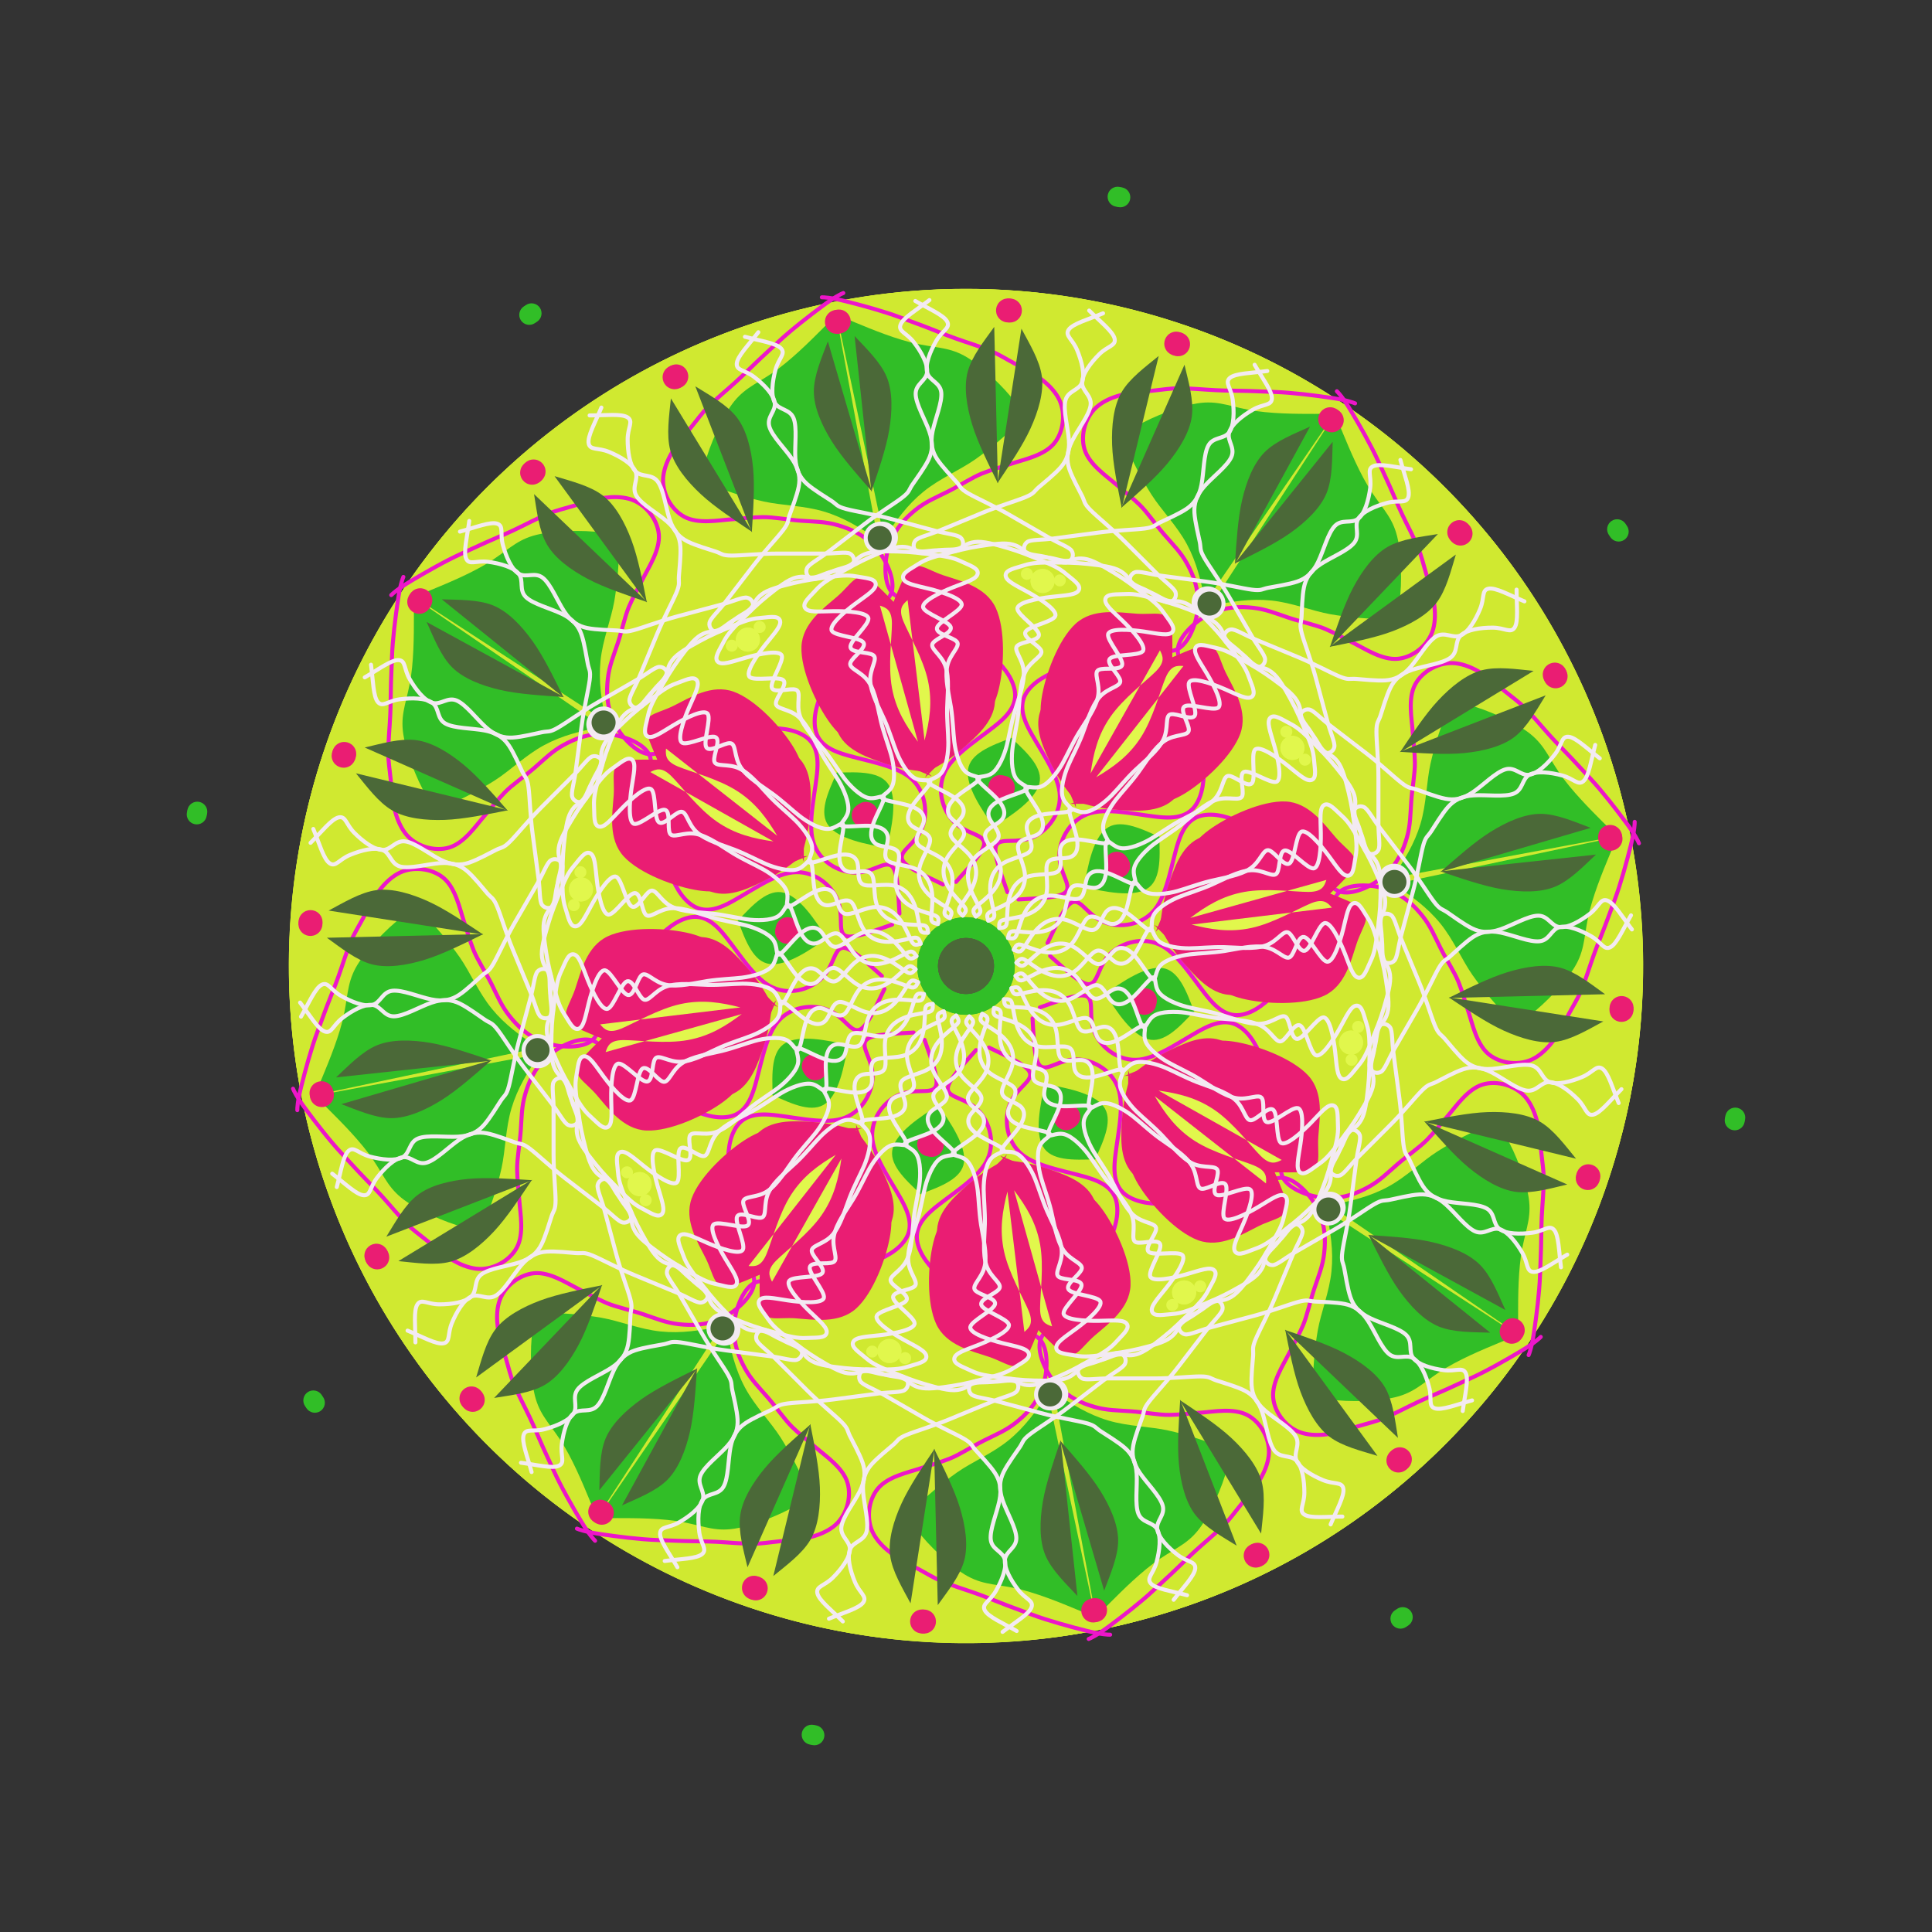 <?xml version="1.0" encoding="utf-8"?>
<!-- Generator: https://www.toybytoy.com/console/Draw-mandala  -->
<svg version="1.1" class="_ngcontent-pit-6" width="675" height="675" style="" xmlns="http://www.w3.org/2000/svg" xmlns:xlink="http://www.w3.org/1999/xlink" viewBox="-145 -145 965 965"><rect x="-145" y="-145" width="965" height="965" fill="#333333" stroke="none"/><style>symbol{overflow: visible;}</style><defs><symbol id="fig1"><circle fill="#d0e930" stroke="none" cx="1" cy="2" r="336"></circle></symbol><symbol id="fig2"><circle fill="#d0e930" stroke="none" cx="-5" cy="-22" r="39"></circle></symbol><symbol id="fig3"><circle fill="#d0e930" stroke="none" cx="-4" cy="-54" r="15"></circle></symbol><symbol id="fig4"><circle fill="#d0e930" stroke="none" cx="-9" cy="-58" r="41"></circle></symbol><symbol id="fig5"><circle fill="#d0e930" stroke="none" cx="-7" cy="-58" r="46"></circle></symbol><symbol id="fig6"><circle fill="#d0e930" stroke="none" cx="-3" cy="-40" r="32"></circle></symbol><symbol id="fig7"><circle fill="#d0e930" stroke="none" cx="4" cy="-33" r="116"></circle></symbol><symbol id="fig8"><circle fill="#d0e930" stroke="none" cx="-59" cy="67" r="58"></circle></symbol><symbol id="fig9"><circle fill="#d0e930" stroke="none" cx="-13" cy="-38" r="68"></circle></symbol><symbol id="fig10"><path stroke-linecap="round" stroke-width="2" fill="none" stroke="#ed16c9" d="M -5,-42 c 7 -8,15 -16,14 -20 c -1 -4,-9 -4,-15 -10 c -6 -6,-9 -17,-4 -26 c 5 -9,19 -17,27 -24 c 8 -7,9 -13,6 -20 c -3 -7,-10 -13,-14 -17 c -4 -4,-6 -4,-10 -7 c -4 -3,-11 -8,-15 -11 c -4 -3,-5 -4,-9 -5 c -4 -1,-10 -1,-13 -6 c -3 -5,-3 -15,0 -23 c 3 -8,8 -13,13 -17 c 5 -4,10 -6,16 -9 c 6 -3,12 -7,17 -9 c 5 -2,9 -3,15 -5 c 6 -2,16 -4,21 -10 c 5 -6,6 -16,2 -23 c -4 -7,-12 -12,-18 -15 c -6 -3,-9 -5,-13 -7 c -4 -2,-10 -4,-16 -6 c -6 -2,-11 -4,-16 -6 c -5 -2,-8 -3,-16 -6 c -8 -3,-19 -6,-27 -8 c -8 -2,-11 -2,-12 -2 c -1 0,-1 0,0 0"></path></symbol><symbol id="fig11"><path stroke-linecap="round" fill="#31be27" stroke="none" d="M -44,-213 c -9 -6,-17 -11,-27 -14 c -10 -3,-21 -3,-30 -5 c -9 -2,-18 -5,-23 -7 c -5 -2,-8 -2,-7 -9 c 1 -7,7 -22,13 -31 c 6 -9,12 -11,21 -17 c 9 -6,19 -16,25 -22 c 6 -6,7 -7,7 -8"></path></symbol><symbol id="fig12"><path stroke-linecap="round" fill="#31be27" stroke="none" d="M 15,-68 c -8 -11,-15 -22,-14 -30 c 1 -8,11 -12,22 -16"></path></symbol><symbol id="fig13"><circle fill="#31be27" stroke="none" cx="1" cy="-1" r="23"></circle></symbol><symbol id="fig14"><circle fill="#31be27" stroke="none" cx="-217" cy="-326" r="5"></circle></symbol><symbol id="fig15"><path stroke-linecap="round" fill="#ea1d73" stroke="none" d="M 55,-82 c -4 -5,-8 -10,-12 -18 c -4 -8,-9 -18,-6 -27 c 3 -9,12 -16,22 -19 c 10 -3,19 0,30 -3 c 11 -3,23 -10,30 -11 c 7 -1,7 6,11 14 c 4 8,11 19,7 30 c -4 11,-18 24,-28 30 c -10 6,-16 5,-26 5 c -10 0,-22 0,-28 0 c -6 0,-4 0,-3 0"></path></symbol><symbol id="fig16"><circle fill="#ea1d73" stroke="none" cx="76" cy="-50" r="6"></circle></symbol><symbol id="fig17"><circle fill="#ea1d73" stroke="none" cx="-216" cy="-247" r="6"></circle></symbol><symbol id="fig18"><path stroke-linecap="round" stroke-width="2" fill="none" stroke="#f3eaf2" d="M -188,-275 c 8 0,16 -1,19 1 c 3 2,0 5,0 11 c 0 6,1 13,4 16 c 3 3,8 1,11 5 c 3 4,4 13,6 19 c 2 6,5 9,9 11 c 4 2,11 4,14 5 c 3 1,3 2,8 2 c 5 0,14 -1,23 -1 c 9 0,17 0,23 0 c 6 0,11 -1,13 0 c 2 1,3 4,1 6 c -2 2,-6 2,-10 3 c -4 1,-7 3,-10 3 c -3 0,-4 -1,-8 0 c -4 1,-9 5,-14 9 c -5 4,-9 8,-13 12 c -4 4,-7 7,-9 11 c -2 4,-5 8,-3 10 c 2 2,7 0,14 -2 c 7 -2,17 -4,18 -1 c 1 3,-6 13,-5 16 c 1 3,9 0,12 1 c 3 1,0 7,2 13 c 2 6,8 12,12 17 c 4 5,7 10,10 14 c 3 4,8 9,12 10 c 4 1,8 -2,8 0 c 0 2,-3 7,-5 12 c -2 5,-2 9,1 11 c 3 2,9 1,11 4 c 2 3,-2 11,-1 17 c 1 6,5 9,9 11 c 4 2,9 3,11 4 c 2 1,1 3,1 4"></path></symbol><symbol id="fig19"><path stroke-linecap="round" fill="#4b6938" stroke="none" d="M -47,-237 c -7 -8,-15 -17,-20 -25 c -5 -8,-9 -17,-9 -25 c 0 -8,4 -17,7 -25"></path></symbol><symbol id="fig20"><circle fill="#4b6938" stroke="none" cx="0" cy="2" r="12"></circle></symbol><symbol id="fig21"><circle stroke-width="2" fill="#4b6938" stroke="#f3eaf2" cx="-42" cy="-214" r="7"></circle></symbol><symbol id="fig22"><path stroke-linecap="round" fill="#e1f74c" stroke="none" d="M -24,-112 c -6 -8,-11 -16,-13 -27 c -2 -11,0 -25,0 -32 c 0 -7,-3 -8,-6 -9"></path></symbol><symbol id="fig23"><circle fill="#e1f74c" stroke="none" cx="-109" cy="-163" r="6"></circle></symbol><symbol id="fig24"><circle fill="#e1f74c" stroke="none" cx="-117" cy="-160" r="3"></circle></symbol></defs><g transform="translate(337.5, 337.5)"><g id="layer1"><use xlink:href="#fig1" transform="rotate(0)"></use><use xlink:href="#fig1" transform="rotate(12.414) scale(-1,1)"></use><use xlink:href="#fig1" transform="rotate(24.828)"></use><use xlink:href="#fig1" transform="rotate(37.241) scale(-1,1)"></use><use xlink:href="#fig1" transform="rotate(49.655)"></use><use xlink:href="#fig1" transform="rotate(62.069) scale(-1,1)"></use><use xlink:href="#fig1" transform="rotate(74.483)"></use><use xlink:href="#fig1" transform="rotate(86.897) scale(-1,1)"></use><use xlink:href="#fig1" transform="rotate(99.31)"></use><use xlink:href="#fig1" transform="rotate(111.724) scale(-1,1)"></use><use xlink:href="#fig1" transform="rotate(124.138)"></use><use xlink:href="#fig1" transform="rotate(136.552) scale(-1,1)"></use><use xlink:href="#fig1" transform="rotate(148.966)"></use><use xlink:href="#fig1" transform="rotate(161.379) scale(-1,1)"></use><use xlink:href="#fig1" transform="rotate(173.793)"></use><use xlink:href="#fig1" transform="rotate(186.207) scale(-1,1)"></use><use xlink:href="#fig1" transform="rotate(198.621)"></use><use xlink:href="#fig1" transform="rotate(211.034) scale(-1,1)"></use><use xlink:href="#fig1" transform="rotate(223.448)"></use><use xlink:href="#fig1" transform="rotate(235.862) scale(-1,1)"></use><use xlink:href="#fig1" transform="rotate(248.276)"></use><use xlink:href="#fig1" transform="rotate(260.69) scale(-1,1)"></use><use xlink:href="#fig1" transform="rotate(273.103)"></use><use xlink:href="#fig1" transform="rotate(285.517) scale(-1,1)"></use><use xlink:href="#fig1" transform="rotate(297.931)"></use><use xlink:href="#fig1" transform="rotate(310.345) scale(-1,1)"></use><use xlink:href="#fig1" transform="rotate(322.759)"></use><use xlink:href="#fig1" transform="rotate(335.172) scale(-1,1)"></use><use xlink:href="#fig1" transform="rotate(347.586)"></use></g><g id="layer2"><use xlink:href="#fig2" transform="rotate(0)"></use><use xlink:href="#fig2" transform="rotate(22.5) scale(-1,1)"></use><use xlink:href="#fig2" transform="rotate(45)"></use><use xlink:href="#fig2" transform="rotate(67.5) scale(-1,1)"></use><use xlink:href="#fig2" transform="rotate(90)"></use><use xlink:href="#fig2" transform="rotate(112.5) scale(-1,1)"></use><use xlink:href="#fig2" transform="rotate(135)"></use><use xlink:href="#fig2" transform="rotate(157.5) scale(-1,1)"></use><use xlink:href="#fig2" transform="rotate(180)"></use><use xlink:href="#fig2" transform="rotate(202.5) scale(-1,1)"></use><use xlink:href="#fig2" transform="rotate(225)"></use><use xlink:href="#fig2" transform="rotate(247.5) scale(-1,1)"></use><use xlink:href="#fig2" transform="rotate(270)"></use><use xlink:href="#fig2" transform="rotate(292.5) scale(-1,1)"></use><use xlink:href="#fig2" transform="rotate(315)"></use><use xlink:href="#fig2" transform="rotate(337.5) scale(-1,1)"></use></g><g id="layer3"><use xlink:href="#fig3" transform="rotate(0)"></use><use xlink:href="#fig3" transform="rotate(22.5) scale(-1,1)"></use><use xlink:href="#fig3" transform="rotate(45)"></use><use xlink:href="#fig3" transform="rotate(67.5) scale(-1,1)"></use><use xlink:href="#fig3" transform="rotate(90)"></use><use xlink:href="#fig3" transform="rotate(112.5) scale(-1,1)"></use><use xlink:href="#fig3" transform="rotate(135)"></use><use xlink:href="#fig3" transform="rotate(157.5) scale(-1,1)"></use><use xlink:href="#fig3" transform="rotate(180)"></use><use xlink:href="#fig3" transform="rotate(202.5) scale(-1,1)"></use><use xlink:href="#fig3" transform="rotate(225)"></use><use xlink:href="#fig3" transform="rotate(247.5) scale(-1,1)"></use><use xlink:href="#fig3" transform="rotate(270)"></use><use xlink:href="#fig3" transform="rotate(292.5) scale(-1,1)"></use><use xlink:href="#fig3" transform="rotate(315)"></use><use xlink:href="#fig3" transform="rotate(337.5) scale(-1,1)"></use></g><g id="layer4"><use xlink:href="#fig4" transform="rotate(0)"></use><use xlink:href="#fig4" transform="rotate(22.5) scale(-1,1)"></use><use xlink:href="#fig4" transform="rotate(45)"></use><use xlink:href="#fig4" transform="rotate(67.5) scale(-1,1)"></use><use xlink:href="#fig4" transform="rotate(90)"></use><use xlink:href="#fig4" transform="rotate(112.5) scale(-1,1)"></use><use xlink:href="#fig4" transform="rotate(135)"></use><use xlink:href="#fig4" transform="rotate(157.5) scale(-1,1)"></use><use xlink:href="#fig4" transform="rotate(180)"></use><use xlink:href="#fig4" transform="rotate(202.5) scale(-1,1)"></use><use xlink:href="#fig4" transform="rotate(225)"></use><use xlink:href="#fig4" transform="rotate(247.5) scale(-1,1)"></use><use xlink:href="#fig4" transform="rotate(270)"></use><use xlink:href="#fig4" transform="rotate(292.5) scale(-1,1)"></use><use xlink:href="#fig4" transform="rotate(315)"></use><use xlink:href="#fig4" transform="rotate(337.5) scale(-1,1)"></use></g><g id="layer5"><use xlink:href="#fig5" transform="rotate(0)"></use><use xlink:href="#fig5" transform="rotate(22.5) scale(-1,1)"></use><use xlink:href="#fig5" transform="rotate(45)"></use><use xlink:href="#fig5" transform="rotate(67.5) scale(-1,1)"></use><use xlink:href="#fig5" transform="rotate(90)"></use><use xlink:href="#fig5" transform="rotate(112.5) scale(-1,1)"></use><use xlink:href="#fig5" transform="rotate(135)"></use><use xlink:href="#fig5" transform="rotate(157.5) scale(-1,1)"></use><use xlink:href="#fig5" transform="rotate(180)"></use><use xlink:href="#fig5" transform="rotate(202.5) scale(-1,1)"></use><use xlink:href="#fig5" transform="rotate(225)"></use><use xlink:href="#fig5" transform="rotate(247.5) scale(-1,1)"></use><use xlink:href="#fig5" transform="rotate(270)"></use><use xlink:href="#fig5" transform="rotate(292.5) scale(-1,1)"></use><use xlink:href="#fig5" transform="rotate(315)"></use><use xlink:href="#fig5" transform="rotate(337.5) scale(-1,1)"></use></g><g id="layer6"><use xlink:href="#fig6" transform="rotate(0)"></use><use xlink:href="#fig6" transform="rotate(22.5) scale(-1,1)"></use><use xlink:href="#fig6" transform="rotate(45)"></use><use xlink:href="#fig6" transform="rotate(67.5) scale(-1,1)"></use><use xlink:href="#fig6" transform="rotate(90)"></use><use xlink:href="#fig6" transform="rotate(112.5) scale(-1,1)"></use><use xlink:href="#fig6" transform="rotate(135)"></use><use xlink:href="#fig6" transform="rotate(157.5) scale(-1,1)"></use><use xlink:href="#fig6" transform="rotate(180)"></use><use xlink:href="#fig6" transform="rotate(202.5) scale(-1,1)"></use><use xlink:href="#fig6" transform="rotate(225)"></use><use xlink:href="#fig6" transform="rotate(247.5) scale(-1,1)"></use><use xlink:href="#fig6" transform="rotate(270)"></use><use xlink:href="#fig6" transform="rotate(292.5) scale(-1,1)"></use><use xlink:href="#fig6" transform="rotate(315)"></use><use xlink:href="#fig6" transform="rotate(337.5) scale(-1,1)"></use></g><g id="layer7"><use xlink:href="#fig7" transform="rotate(0)"></use><use xlink:href="#fig7" transform="rotate(22.5) scale(-1,1)"></use><use xlink:href="#fig7" transform="rotate(45)"></use><use xlink:href="#fig7" transform="rotate(67.5) scale(-1,1)"></use><use xlink:href="#fig7" transform="rotate(90)"></use><use xlink:href="#fig7" transform="rotate(112.5) scale(-1,1)"></use><use xlink:href="#fig7" transform="rotate(135)"></use><use xlink:href="#fig7" transform="rotate(157.5) scale(-1,1)"></use><use xlink:href="#fig7" transform="rotate(180)"></use><use xlink:href="#fig7" transform="rotate(202.5) scale(-1,1)"></use><use xlink:href="#fig7" transform="rotate(225)"></use><use xlink:href="#fig7" transform="rotate(247.5) scale(-1,1)"></use><use xlink:href="#fig7" transform="rotate(270)"></use><use xlink:href="#fig7" transform="rotate(292.5) scale(-1,1)"></use><use xlink:href="#fig7" transform="rotate(315)"></use><use xlink:href="#fig7" transform="rotate(337.5) scale(-1,1)"></use></g><g id="layer8"><use xlink:href="#fig8" transform="rotate(0)"></use><use xlink:href="#fig8" transform="rotate(22.5) scale(-1,1)"></use><use xlink:href="#fig8" transform="rotate(45)"></use><use xlink:href="#fig8" transform="rotate(67.5) scale(-1,1)"></use><use xlink:href="#fig8" transform="rotate(90)"></use><use xlink:href="#fig8" transform="rotate(112.5) scale(-1,1)"></use><use xlink:href="#fig8" transform="rotate(135)"></use><use xlink:href="#fig8" transform="rotate(157.5) scale(-1,1)"></use><use xlink:href="#fig8" transform="rotate(180)"></use><use xlink:href="#fig8" transform="rotate(202.5) scale(-1,1)"></use><use xlink:href="#fig8" transform="rotate(225)"></use><use xlink:href="#fig8" transform="rotate(247.5) scale(-1,1)"></use><use xlink:href="#fig8" transform="rotate(270)"></use><use xlink:href="#fig8" transform="rotate(292.5) scale(-1,1)"></use><use xlink:href="#fig8" transform="rotate(315)"></use><use xlink:href="#fig8" transform="rotate(337.5) scale(-1,1)"></use></g><g id="layer9"><use xlink:href="#fig9" transform="rotate(0)"></use><use xlink:href="#fig9" transform="rotate(22.5) scale(-1,1)"></use><use xlink:href="#fig9" transform="rotate(45)"></use><use xlink:href="#fig9" transform="rotate(67.5) scale(-1,1)"></use><use xlink:href="#fig9" transform="rotate(90)"></use><use xlink:href="#fig9" transform="rotate(112.5) scale(-1,1)"></use><use xlink:href="#fig9" transform="rotate(135)"></use><use xlink:href="#fig9" transform="rotate(157.5) scale(-1,1)"></use><use xlink:href="#fig9" transform="rotate(180)"></use><use xlink:href="#fig9" transform="rotate(202.5) scale(-1,1)"></use><use xlink:href="#fig9" transform="rotate(225)"></use><use xlink:href="#fig9" transform="rotate(247.5) scale(-1,1)"></use><use xlink:href="#fig9" transform="rotate(270)"></use><use xlink:href="#fig9" transform="rotate(292.5) scale(-1,1)"></use><use xlink:href="#fig9" transform="rotate(315)"></use><use xlink:href="#fig9" transform="rotate(337.5) scale(-1,1)"></use></g><g id="layer10"><use xlink:href="#fig10" transform="rotate(0)"></use><use xlink:href="#fig10" transform="rotate(22.5) scale(-1,1)"></use><use xlink:href="#fig10" transform="rotate(45)"></use><use xlink:href="#fig10" transform="rotate(67.5) scale(-1,1)"></use><use xlink:href="#fig10" transform="rotate(90)"></use><use xlink:href="#fig10" transform="rotate(112.5) scale(-1,1)"></use><use xlink:href="#fig10" transform="rotate(135)"></use><use xlink:href="#fig10" transform="rotate(157.5) scale(-1,1)"></use><use xlink:href="#fig10" transform="rotate(180)"></use><use xlink:href="#fig10" transform="rotate(202.5) scale(-1,1)"></use><use xlink:href="#fig10" transform="rotate(225)"></use><use xlink:href="#fig10" transform="rotate(247.5) scale(-1,1)"></use><use xlink:href="#fig10" transform="rotate(270)"></use><use xlink:href="#fig10" transform="rotate(292.5) scale(-1,1)"></use><use xlink:href="#fig10" transform="rotate(315)"></use><use xlink:href="#fig10" transform="rotate(337.5) scale(-1,1)"></use></g><g id="layer11"><use xlink:href="#fig11" transform="rotate(0)"></use><use xlink:href="#fig11" transform="rotate(22.5) scale(-1,1)"></use><use xlink:href="#fig11" transform="rotate(45)"></use><use xlink:href="#fig11" transform="rotate(67.5) scale(-1,1)"></use><use xlink:href="#fig11" transform="rotate(90)"></use><use xlink:href="#fig11" transform="rotate(112.5) scale(-1,1)"></use><use xlink:href="#fig11" transform="rotate(135)"></use><use xlink:href="#fig11" transform="rotate(157.5) scale(-1,1)"></use><use xlink:href="#fig11" transform="rotate(180)"></use><use xlink:href="#fig11" transform="rotate(202.5) scale(-1,1)"></use><use xlink:href="#fig11" transform="rotate(225)"></use><use xlink:href="#fig11" transform="rotate(247.5) scale(-1,1)"></use><use xlink:href="#fig11" transform="rotate(270)"></use><use xlink:href="#fig11" transform="rotate(292.5) scale(-1,1)"></use><use xlink:href="#fig11" transform="rotate(315)"></use><use xlink:href="#fig11" transform="rotate(337.5) scale(-1,1)"></use></g><g id="layer12"><use xlink:href="#fig12" transform="rotate(0)"></use><use xlink:href="#fig12" transform="rotate(22.5) scale(-1,1)"></use><use xlink:href="#fig12" transform="rotate(45)"></use><use xlink:href="#fig12" transform="rotate(67.5) scale(-1,1)"></use><use xlink:href="#fig12" transform="rotate(90)"></use><use xlink:href="#fig12" transform="rotate(112.5) scale(-1,1)"></use><use xlink:href="#fig12" transform="rotate(135)"></use><use xlink:href="#fig12" transform="rotate(157.5) scale(-1,1)"></use><use xlink:href="#fig12" transform="rotate(180)"></use><use xlink:href="#fig12" transform="rotate(202.5) scale(-1,1)"></use><use xlink:href="#fig12" transform="rotate(225)"></use><use xlink:href="#fig12" transform="rotate(247.5) scale(-1,1)"></use><use xlink:href="#fig12" transform="rotate(270)"></use><use xlink:href="#fig12" transform="rotate(292.5) scale(-1,1)"></use><use xlink:href="#fig12" transform="rotate(315)"></use><use xlink:href="#fig12" transform="rotate(337.5) scale(-1,1)"></use></g><g id="layer13"><use xlink:href="#fig13" transform="rotate(0)"></use><use xlink:href="#fig13" transform="rotate(22.5) scale(-1,1)"></use><use xlink:href="#fig13" transform="rotate(45)"></use><use xlink:href="#fig13" transform="rotate(67.5) scale(-1,1)"></use><use xlink:href="#fig13" transform="rotate(90)"></use><use xlink:href="#fig13" transform="rotate(112.5) scale(-1,1)"></use><use xlink:href="#fig13" transform="rotate(135)"></use><use xlink:href="#fig13" transform="rotate(157.5) scale(-1,1)"></use><use xlink:href="#fig13" transform="rotate(180)"></use><use xlink:href="#fig13" transform="rotate(202.5) scale(-1,1)"></use><use xlink:href="#fig13" transform="rotate(225)"></use><use xlink:href="#fig13" transform="rotate(247.5) scale(-1,1)"></use><use xlink:href="#fig13" transform="rotate(270)"></use><use xlink:href="#fig13" transform="rotate(292.5) scale(-1,1)"></use><use xlink:href="#fig13" transform="rotate(315)"></use><use xlink:href="#fig13" transform="rotate(337.5) scale(-1,1)"></use></g><g id="layer14"><use xlink:href="#fig14" transform="rotate(0)"></use><use xlink:href="#fig14" transform="rotate(22.5) scale(-1,1)"></use><use xlink:href="#fig14" transform="rotate(45)"></use><use xlink:href="#fig14" transform="rotate(67.5) scale(-1,1)"></use><use xlink:href="#fig14" transform="rotate(90)"></use><use xlink:href="#fig14" transform="rotate(112.5) scale(-1,1)"></use><use xlink:href="#fig14" transform="rotate(135)"></use><use xlink:href="#fig14" transform="rotate(157.5) scale(-1,1)"></use><use xlink:href="#fig14" transform="rotate(180)"></use><use xlink:href="#fig14" transform="rotate(202.5) scale(-1,1)"></use><use xlink:href="#fig14" transform="rotate(225)"></use><use xlink:href="#fig14" transform="rotate(247.5) scale(-1,1)"></use><use xlink:href="#fig14" transform="rotate(270)"></use><use xlink:href="#fig14" transform="rotate(292.5) scale(-1,1)"></use><use xlink:href="#fig14" transform="rotate(315)"></use><use xlink:href="#fig14" transform="rotate(337.5) scale(-1,1)"></use></g><g id="layer15"><use xlink:href="#fig15" transform="rotate(0)"></use><use xlink:href="#fig15" transform="rotate(22.5) scale(-1,1)"></use><use xlink:href="#fig15" transform="rotate(45)"></use><use xlink:href="#fig15" transform="rotate(67.5) scale(-1,1)"></use><use xlink:href="#fig15" transform="rotate(90)"></use><use xlink:href="#fig15" transform="rotate(112.5) scale(-1,1)"></use><use xlink:href="#fig15" transform="rotate(135)"></use><use xlink:href="#fig15" transform="rotate(157.5) scale(-1,1)"></use><use xlink:href="#fig15" transform="rotate(180)"></use><use xlink:href="#fig15" transform="rotate(202.5) scale(-1,1)"></use><use xlink:href="#fig15" transform="rotate(225)"></use><use xlink:href="#fig15" transform="rotate(247.5) scale(-1,1)"></use><use xlink:href="#fig15" transform="rotate(270)"></use><use xlink:href="#fig15" transform="rotate(292.5) scale(-1,1)"></use><use xlink:href="#fig15" transform="rotate(315)"></use><use xlink:href="#fig15" transform="rotate(337.5) scale(-1,1)"></use></g><g id="layer16"><use xlink:href="#fig16" transform="rotate(0)"></use><use xlink:href="#fig16" transform="rotate(22.5) scale(-1,1)"></use><use xlink:href="#fig16" transform="rotate(45)"></use><use xlink:href="#fig16" transform="rotate(67.5) scale(-1,1)"></use><use xlink:href="#fig16" transform="rotate(90)"></use><use xlink:href="#fig16" transform="rotate(112.5) scale(-1,1)"></use><use xlink:href="#fig16" transform="rotate(135)"></use><use xlink:href="#fig16" transform="rotate(157.5) scale(-1,1)"></use><use xlink:href="#fig16" transform="rotate(180)"></use><use xlink:href="#fig16" transform="rotate(202.5) scale(-1,1)"></use><use xlink:href="#fig16" transform="rotate(225)"></use><use xlink:href="#fig16" transform="rotate(247.5) scale(-1,1)"></use><use xlink:href="#fig16" transform="rotate(270)"></use><use xlink:href="#fig16" transform="rotate(292.5) scale(-1,1)"></use><use xlink:href="#fig16" transform="rotate(315)"></use><use xlink:href="#fig16" transform="rotate(337.5) scale(-1,1)"></use></g><g id="layer17"><use xlink:href="#fig17" transform="rotate(0)"></use><use xlink:href="#fig17" transform="rotate(7.5) scale(-1,1)"></use><use xlink:href="#fig17" transform="rotate(15)"></use><use xlink:href="#fig17" transform="rotate(22.5) scale(-1,1)"></use><use xlink:href="#fig17" transform="rotate(30)"></use><use xlink:href="#fig17" transform="rotate(37.5) scale(-1,1)"></use><use xlink:href="#fig17" transform="rotate(45)"></use><use xlink:href="#fig17" transform="rotate(52.5) scale(-1,1)"></use><use xlink:href="#fig17" transform="rotate(60)"></use><use xlink:href="#fig17" transform="rotate(67.5) scale(-1,1)"></use><use xlink:href="#fig17" transform="rotate(75)"></use><use xlink:href="#fig17" transform="rotate(82.5) scale(-1,1)"></use><use xlink:href="#fig17" transform="rotate(90)"></use><use xlink:href="#fig17" transform="rotate(97.5) scale(-1,1)"></use><use xlink:href="#fig17" transform="rotate(105)"></use><use xlink:href="#fig17" transform="rotate(112.5) scale(-1,1)"></use><use xlink:href="#fig17" transform="rotate(120)"></use><use xlink:href="#fig17" transform="rotate(127.5) scale(-1,1)"></use><use xlink:href="#fig17" transform="rotate(135)"></use><use xlink:href="#fig17" transform="rotate(142.5) scale(-1,1)"></use><use xlink:href="#fig17" transform="rotate(150)"></use><use xlink:href="#fig17" transform="rotate(157.5) scale(-1,1)"></use><use xlink:href="#fig17" transform="rotate(165)"></use><use xlink:href="#fig17" transform="rotate(172.5) scale(-1,1)"></use><use xlink:href="#fig17" transform="rotate(180)"></use><use xlink:href="#fig17" transform="rotate(187.5) scale(-1,1)"></use><use xlink:href="#fig17" transform="rotate(195)"></use><use xlink:href="#fig17" transform="rotate(202.5) scale(-1,1)"></use><use xlink:href="#fig17" transform="rotate(210)"></use><use xlink:href="#fig17" transform="rotate(217.5) scale(-1,1)"></use><use xlink:href="#fig17" transform="rotate(225)"></use><use xlink:href="#fig17" transform="rotate(232.5) scale(-1,1)"></use><use xlink:href="#fig17" transform="rotate(240)"></use><use xlink:href="#fig17" transform="rotate(247.5) scale(-1,1)"></use><use xlink:href="#fig17" transform="rotate(255)"></use><use xlink:href="#fig17" transform="rotate(262.5) scale(-1,1)"></use><use xlink:href="#fig17" transform="rotate(270)"></use><use xlink:href="#fig17" transform="rotate(277.5) scale(-1,1)"></use><use xlink:href="#fig17" transform="rotate(285)"></use><use xlink:href="#fig17" transform="rotate(292.5) scale(-1,1)"></use><use xlink:href="#fig17" transform="rotate(300)"></use><use xlink:href="#fig17" transform="rotate(307.5) scale(-1,1)"></use><use xlink:href="#fig17" transform="rotate(315)"></use><use xlink:href="#fig17" transform="rotate(322.5) scale(-1,1)"></use><use xlink:href="#fig17" transform="rotate(330)"></use><use xlink:href="#fig17" transform="rotate(337.5) scale(-1,1)"></use><use xlink:href="#fig17" transform="rotate(345)"></use><use xlink:href="#fig17" transform="rotate(352.5) scale(-1,1)"></use></g><g id="layer18"><use xlink:href="#fig18" transform="rotate(0)"></use><use xlink:href="#fig18" transform="rotate(7.5) scale(-1,1)"></use><use xlink:href="#fig18" transform="rotate(15)"></use><use xlink:href="#fig18" transform="rotate(22.5) scale(-1,1)"></use><use xlink:href="#fig18" transform="rotate(30)"></use><use xlink:href="#fig18" transform="rotate(37.5) scale(-1,1)"></use><use xlink:href="#fig18" transform="rotate(45)"></use><use xlink:href="#fig18" transform="rotate(52.5) scale(-1,1)"></use><use xlink:href="#fig18" transform="rotate(60)"></use><use xlink:href="#fig18" transform="rotate(67.5) scale(-1,1)"></use><use xlink:href="#fig18" transform="rotate(75)"></use><use xlink:href="#fig18" transform="rotate(82.5) scale(-1,1)"></use><use xlink:href="#fig18" transform="rotate(90)"></use><use xlink:href="#fig18" transform="rotate(97.5) scale(-1,1)"></use><use xlink:href="#fig18" transform="rotate(105)"></use><use xlink:href="#fig18" transform="rotate(112.5) scale(-1,1)"></use><use xlink:href="#fig18" transform="rotate(120)"></use><use xlink:href="#fig18" transform="rotate(127.5) scale(-1,1)"></use><use xlink:href="#fig18" transform="rotate(135)"></use><use xlink:href="#fig18" transform="rotate(142.5) scale(-1,1)"></use><use xlink:href="#fig18" transform="rotate(150)"></use><use xlink:href="#fig18" transform="rotate(157.5) scale(-1,1)"></use><use xlink:href="#fig18" transform="rotate(165)"></use><use xlink:href="#fig18" transform="rotate(172.5) scale(-1,1)"></use><use xlink:href="#fig18" transform="rotate(180)"></use><use xlink:href="#fig18" transform="rotate(187.5) scale(-1,1)"></use><use xlink:href="#fig18" transform="rotate(195)"></use><use xlink:href="#fig18" transform="rotate(202.5) scale(-1,1)"></use><use xlink:href="#fig18" transform="rotate(210)"></use><use xlink:href="#fig18" transform="rotate(217.5) scale(-1,1)"></use><use xlink:href="#fig18" transform="rotate(225)"></use><use xlink:href="#fig18" transform="rotate(232.5) scale(-1,1)"></use><use xlink:href="#fig18" transform="rotate(240)"></use><use xlink:href="#fig18" transform="rotate(247.5) scale(-1,1)"></use><use xlink:href="#fig18" transform="rotate(255)"></use><use xlink:href="#fig18" transform="rotate(262.5) scale(-1,1)"></use><use xlink:href="#fig18" transform="rotate(270)"></use><use xlink:href="#fig18" transform="rotate(277.5) scale(-1,1)"></use><use xlink:href="#fig18" transform="rotate(285)"></use><use xlink:href="#fig18" transform="rotate(292.5) scale(-1,1)"></use><use xlink:href="#fig18" transform="rotate(300)"></use><use xlink:href="#fig18" transform="rotate(307.5) scale(-1,1)"></use><use xlink:href="#fig18" transform="rotate(315)"></use><use xlink:href="#fig18" transform="rotate(322.5) scale(-1,1)"></use><use xlink:href="#fig18" transform="rotate(330)"></use><use xlink:href="#fig18" transform="rotate(337.5) scale(-1,1)"></use><use xlink:href="#fig18" transform="rotate(345)"></use><use xlink:href="#fig18" transform="rotate(352.5) scale(-1,1)"></use></g><g id="layer19"><use xlink:href="#fig19" transform="rotate(0)"></use><use xlink:href="#fig19" transform="rotate(7.5) scale(-1,1)"></use><use xlink:href="#fig19" transform="rotate(15)"></use><use xlink:href="#fig19" transform="rotate(22.5) scale(-1,1)"></use><use xlink:href="#fig19" transform="rotate(30)"></use><use xlink:href="#fig19" transform="rotate(37.5) scale(-1,1)"></use><use xlink:href="#fig19" transform="rotate(45)"></use><use xlink:href="#fig19" transform="rotate(52.5) scale(-1,1)"></use><use xlink:href="#fig19" transform="rotate(60)"></use><use xlink:href="#fig19" transform="rotate(67.5) scale(-1,1)"></use><use xlink:href="#fig19" transform="rotate(75)"></use><use xlink:href="#fig19" transform="rotate(82.5) scale(-1,1)"></use><use xlink:href="#fig19" transform="rotate(90)"></use><use xlink:href="#fig19" transform="rotate(97.5) scale(-1,1)"></use><use xlink:href="#fig19" transform="rotate(105)"></use><use xlink:href="#fig19" transform="rotate(112.5) scale(-1,1)"></use><use xlink:href="#fig19" transform="rotate(120)"></use><use xlink:href="#fig19" transform="rotate(127.5) scale(-1,1)"></use><use xlink:href="#fig19" transform="rotate(135)"></use><use xlink:href="#fig19" transform="rotate(142.5) scale(-1,1)"></use><use xlink:href="#fig19" transform="rotate(150)"></use><use xlink:href="#fig19" transform="rotate(157.5) scale(-1,1)"></use><use xlink:href="#fig19" transform="rotate(165)"></use><use xlink:href="#fig19" transform="rotate(172.5) scale(-1,1)"></use><use xlink:href="#fig19" transform="rotate(180)"></use><use xlink:href="#fig19" transform="rotate(187.5) scale(-1,1)"></use><use xlink:href="#fig19" transform="rotate(195)"></use><use xlink:href="#fig19" transform="rotate(202.5) scale(-1,1)"></use><use xlink:href="#fig19" transform="rotate(210)"></use><use xlink:href="#fig19" transform="rotate(217.5) scale(-1,1)"></use><use xlink:href="#fig19" transform="rotate(225)"></use><use xlink:href="#fig19" transform="rotate(232.5) scale(-1,1)"></use><use xlink:href="#fig19" transform="rotate(240)"></use><use xlink:href="#fig19" transform="rotate(247.5) scale(-1,1)"></use><use xlink:href="#fig19" transform="rotate(255)"></use><use xlink:href="#fig19" transform="rotate(262.5) scale(-1,1)"></use><use xlink:href="#fig19" transform="rotate(270)"></use><use xlink:href="#fig19" transform="rotate(277.5) scale(-1,1)"></use><use xlink:href="#fig19" transform="rotate(285)"></use><use xlink:href="#fig19" transform="rotate(292.5) scale(-1,1)"></use><use xlink:href="#fig19" transform="rotate(300)"></use><use xlink:href="#fig19" transform="rotate(307.5) scale(-1,1)"></use><use xlink:href="#fig19" transform="rotate(315)"></use><use xlink:href="#fig19" transform="rotate(322.5) scale(-1,1)"></use><use xlink:href="#fig19" transform="rotate(330)"></use><use xlink:href="#fig19" transform="rotate(337.5) scale(-1,1)"></use><use xlink:href="#fig19" transform="rotate(345)"></use><use xlink:href="#fig19" transform="rotate(352.5) scale(-1,1)"></use></g><g id="layer20"><use xlink:href="#fig20" transform="rotate(0)"></use><use xlink:href="#fig20" transform="rotate(7.5) scale(-1,1)"></use><use xlink:href="#fig20" transform="rotate(15)"></use><use xlink:href="#fig20" transform="rotate(22.5) scale(-1,1)"></use><use xlink:href="#fig20" transform="rotate(30)"></use><use xlink:href="#fig20" transform="rotate(37.5) scale(-1,1)"></use><use xlink:href="#fig20" transform="rotate(45)"></use><use xlink:href="#fig20" transform="rotate(52.5) scale(-1,1)"></use><use xlink:href="#fig20" transform="rotate(60)"></use><use xlink:href="#fig20" transform="rotate(67.5) scale(-1,1)"></use><use xlink:href="#fig20" transform="rotate(75)"></use><use xlink:href="#fig20" transform="rotate(82.5) scale(-1,1)"></use><use xlink:href="#fig20" transform="rotate(90)"></use><use xlink:href="#fig20" transform="rotate(97.5) scale(-1,1)"></use><use xlink:href="#fig20" transform="rotate(105)"></use><use xlink:href="#fig20" transform="rotate(112.5) scale(-1,1)"></use><use xlink:href="#fig20" transform="rotate(120)"></use><use xlink:href="#fig20" transform="rotate(127.5) scale(-1,1)"></use><use xlink:href="#fig20" transform="rotate(135)"></use><use xlink:href="#fig20" transform="rotate(142.5) scale(-1,1)"></use><use xlink:href="#fig20" transform="rotate(150)"></use><use xlink:href="#fig20" transform="rotate(157.5) scale(-1,1)"></use><use xlink:href="#fig20" transform="rotate(165)"></use><use xlink:href="#fig20" transform="rotate(172.5) scale(-1,1)"></use><use xlink:href="#fig20" transform="rotate(180)"></use><use xlink:href="#fig20" transform="rotate(187.5) scale(-1,1)"></use><use xlink:href="#fig20" transform="rotate(195)"></use><use xlink:href="#fig20" transform="rotate(202.5) scale(-1,1)"></use><use xlink:href="#fig20" transform="rotate(210)"></use><use xlink:href="#fig20" transform="rotate(217.5) scale(-1,1)"></use><use xlink:href="#fig20" transform="rotate(225)"></use><use xlink:href="#fig20" transform="rotate(232.5) scale(-1,1)"></use><use xlink:href="#fig20" transform="rotate(240)"></use><use xlink:href="#fig20" transform="rotate(247.5) scale(-1,1)"></use><use xlink:href="#fig20" transform="rotate(255)"></use><use xlink:href="#fig20" transform="rotate(262.5) scale(-1,1)"></use><use xlink:href="#fig20" transform="rotate(270)"></use><use xlink:href="#fig20" transform="rotate(277.5) scale(-1,1)"></use><use xlink:href="#fig20" transform="rotate(285)"></use><use xlink:href="#fig20" transform="rotate(292.5) scale(-1,1)"></use><use xlink:href="#fig20" transform="rotate(300)"></use><use xlink:href="#fig20" transform="rotate(307.5) scale(-1,1)"></use><use xlink:href="#fig20" transform="rotate(315)"></use><use xlink:href="#fig20" transform="rotate(322.5) scale(-1,1)"></use><use xlink:href="#fig20" transform="rotate(330)"></use><use xlink:href="#fig20" transform="rotate(337.5) scale(-1,1)"></use><use xlink:href="#fig20" transform="rotate(345)"></use><use xlink:href="#fig20" transform="rotate(352.5) scale(-1,1)"></use></g><g id="layer21"><use xlink:href="#fig21" transform="rotate(0)"></use><use xlink:href="#fig21" transform="rotate(22.5) scale(-1,1)"></use><use xlink:href="#fig21" transform="rotate(45)"></use><use xlink:href="#fig21" transform="rotate(67.5) scale(-1,1)"></use><use xlink:href="#fig21" transform="rotate(90)"></use><use xlink:href="#fig21" transform="rotate(112.5) scale(-1,1)"></use><use xlink:href="#fig21" transform="rotate(135)"></use><use xlink:href="#fig21" transform="rotate(157.5) scale(-1,1)"></use><use xlink:href="#fig21" transform="rotate(180)"></use><use xlink:href="#fig21" transform="rotate(202.5) scale(-1,1)"></use><use xlink:href="#fig21" transform="rotate(225)"></use><use xlink:href="#fig21" transform="rotate(247.5) scale(-1,1)"></use><use xlink:href="#fig21" transform="rotate(270)"></use><use xlink:href="#fig21" transform="rotate(292.5) scale(-1,1)"></use><use xlink:href="#fig21" transform="rotate(315)"></use><use xlink:href="#fig21" transform="rotate(337.5) scale(-1,1)"></use></g><g id="layer22"><use xlink:href="#fig22" transform="rotate(0)"></use><use xlink:href="#fig22" transform="rotate(22.5) scale(-1,1)"></use><use xlink:href="#fig22" transform="rotate(45)"></use><use xlink:href="#fig22" transform="rotate(67.5) scale(-1,1)"></use><use xlink:href="#fig22" transform="rotate(90)"></use><use xlink:href="#fig22" transform="rotate(112.5) scale(-1,1)"></use><use xlink:href="#fig22" transform="rotate(135)"></use><use xlink:href="#fig22" transform="rotate(157.5) scale(-1,1)"></use><use xlink:href="#fig22" transform="rotate(180)"></use><use xlink:href="#fig22" transform="rotate(202.5) scale(-1,1)"></use><use xlink:href="#fig22" transform="rotate(225)"></use><use xlink:href="#fig22" transform="rotate(247.5) scale(-1,1)"></use><use xlink:href="#fig22" transform="rotate(270)"></use><use xlink:href="#fig22" transform="rotate(292.5) scale(-1,1)"></use><use xlink:href="#fig22" transform="rotate(315)"></use><use xlink:href="#fig22" transform="rotate(337.5) scale(-1,1)"></use></g><g id="layer23"><use xlink:href="#fig23" transform="rotate(0)"></use><use xlink:href="#fig23" transform="rotate(22.5) scale(-1,1)"></use><use xlink:href="#fig23" transform="rotate(45)"></use><use xlink:href="#fig23" transform="rotate(67.5) scale(-1,1)"></use><use xlink:href="#fig23" transform="rotate(90)"></use><use xlink:href="#fig23" transform="rotate(112.5) scale(-1,1)"></use><use xlink:href="#fig23" transform="rotate(135)"></use><use xlink:href="#fig23" transform="rotate(157.5) scale(-1,1)"></use><use xlink:href="#fig23" transform="rotate(180)"></use><use xlink:href="#fig23" transform="rotate(202.5) scale(-1,1)"></use><use xlink:href="#fig23" transform="rotate(225)"></use><use xlink:href="#fig23" transform="rotate(247.5) scale(-1,1)"></use><use xlink:href="#fig23" transform="rotate(270)"></use><use xlink:href="#fig23" transform="rotate(292.5) scale(-1,1)"></use><use xlink:href="#fig23" transform="rotate(315)"></use><use xlink:href="#fig23" transform="rotate(337.5) scale(-1,1)"></use></g><g id="layer24"><use xlink:href="#fig24" transform="rotate(0)"></use><use xlink:href="#fig24" transform="rotate(22.5) scale(-1,1)"></use><use xlink:href="#fig24" transform="rotate(45)"></use><use xlink:href="#fig24" transform="rotate(67.5) scale(-1,1)"></use><use xlink:href="#fig24" transform="rotate(90)"></use><use xlink:href="#fig24" transform="rotate(112.5) scale(-1,1)"></use><use xlink:href="#fig24" transform="rotate(135)"></use><use xlink:href="#fig24" transform="rotate(157.5) scale(-1,1)"></use><use xlink:href="#fig24" transform="rotate(180)"></use><use xlink:href="#fig24" transform="rotate(202.5) scale(-1,1)"></use><use xlink:href="#fig24" transform="rotate(225)"></use><use xlink:href="#fig24" transform="rotate(247.5) scale(-1,1)"></use><use xlink:href="#fig24" transform="rotate(270)"></use><use xlink:href="#fig24" transform="rotate(292.5) scale(-1,1)"></use><use xlink:href="#fig24" transform="rotate(315)"></use><use xlink:href="#fig24" transform="rotate(337.5) scale(-1,1)"></use></g></g></svg>